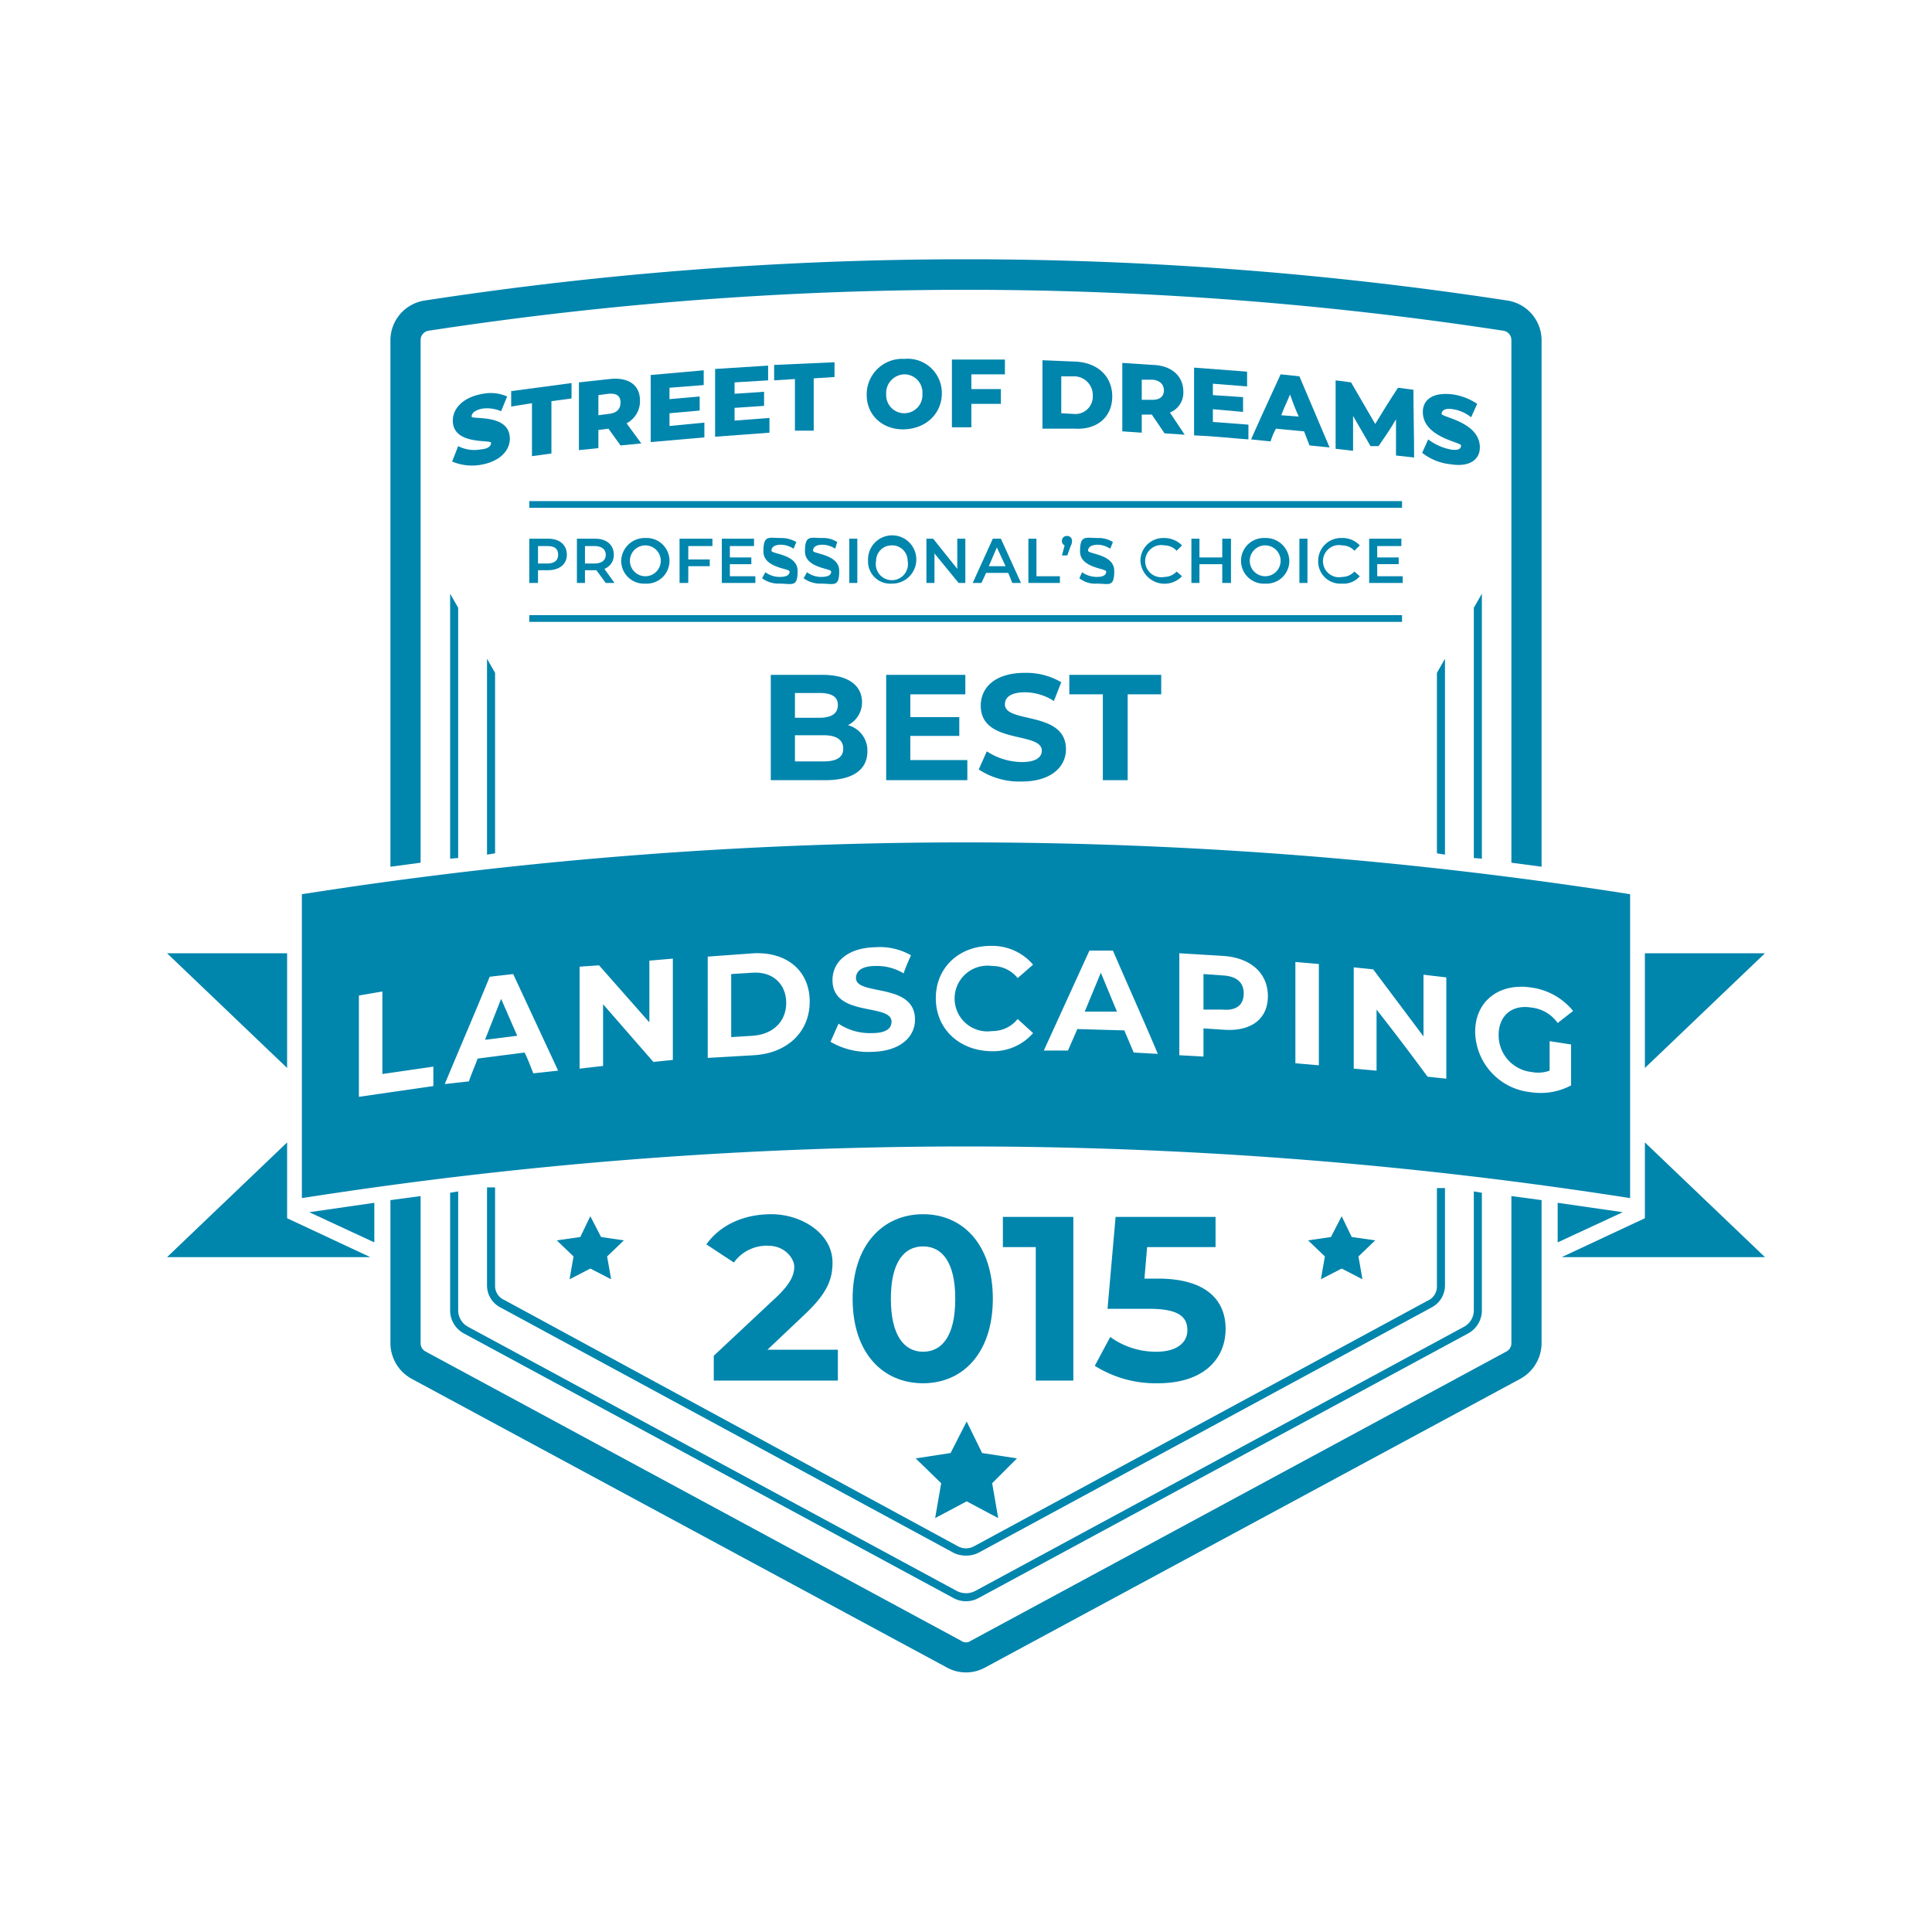 <svg xmlns="http://www.w3.org/2000/svg" viewBox="0 0 288 288"><g id="SOD_2015" data-name="SOD 2015"><path d="M74.6,194.9l67.6,36.6a4.3,4.3,0,0,0,3.6,0l67.6-36.6h0a3.7,3.7,0,0,0,2-3.3V177.1h-1.2v14.6a2.3,2.3,0,0,1-1.4,2.2l-67.6,36.6a2.5,2.5,0,0,1-2.4,0L75.2,193.8a2.3,2.3,0,0,1-1.4-2.2V177H72.6v14.5A3.7,3.7,0,0,0,74.6,194.9Z" fill="#0085ad"/><path d="M219.7,177.6v17.8a2.8,2.8,0,0,1-1.5,2.4l-72.9,39.4a3,3,0,0,1-2.6,0L69.8,197.8a2.8,2.8,0,0,1-1.5-2.4V177.6l-1.2.2v17.6a3.9,3.9,0,0,0,2.1,3.4l72.9,39.4a3.9,3.9,0,0,0,3.8,0l72.9-39.4a3.9,3.9,0,0,0,2.1-3.4V177.8Z" fill="#0085ad"/><path d="M220.9,128V88.5l-1.2,2.1v37.3Z" fill="#0085ad"/><path d="M68.3,127.9V90.6l-1.2-2.1V128Z" fill="#0085ad"/><path d="M73.8,127.2V100.3l-1.2-2.1v29.2Z" fill="#0085ad"/><path d="M215.4,127.4V98.2l-1.2,2.1v26.9Z" fill="#0085ad"/><path d="M62.7,128.6V50.7a1.4,1.4,0,0,1,1.2-1.4,529,529,0,0,1,160.2,0,1.4,1.4,0,0,1,1.2,1.4v77.9l4.5.6V50.7a6,6,0,0,0-5.1-5.9,532.5,532.5,0,0,0-161.4,0,6,6,0,0,0-5.1,5.9v78.5Z" fill="#0085ad"/><path d="M225.3,178.3v22a1.4,1.4,0,0,1-.8,1.2l-79.8,43.1a1.2,1.2,0,0,1-1.4,0L63.5,201.5a1.4,1.4,0,0,1-.8-1.2v-22l-4.5.6v21.4a6.1,6.1,0,0,0,3.1,5.2l79.9,43.1a5.9,5.9,0,0,0,5.6,0l79.9-43.1a6.1,6.1,0,0,0,3.1-5.2V178.9Z" fill="#0085ad"/><path d="M67.4,68.8l.9-2.3a5.2,5.2,0,0,0,3.3.5c1.2-.1,1.6-.5,1.6-1s-5.7.4-5.7-3.3c0-1.8,1.5-3.5,4.5-4a6.1,6.1,0,0,1,3.6.4l-.9,2.2a5.3,5.3,0,0,0-2.7-.4c-1.2.2-1.7.7-1.7,1.2s5.7-.5,5.7,3.3c0,1.7-1.4,3.4-4.4,3.9A7.6,7.6,0,0,1,67.4,68.8Z" fill="#0085ad"/><path d="M79.3,60.1l-3.1.5V58.3l9-1.2v2.3l-3,.4v7.8l-2.9.4Z" fill="#0085ad"/><path d="M90.7,63.9l-1.5.2v2.7l-2.9.3V57l4.6-.5c2.8-.3,4.5.9,4.5,3.2a3.7,3.7,0,0,1-2,3.4l2.2,3-3.1.3Zm0-5.2-1.5.2v3l1.5-.2c1.2-.1,1.8-.7,1.8-1.7S91.9,58.6,90.7,58.7Z" fill="#0085ad"/><path d="M105,63v2.2l-8,.7v-10l7.9-.7v2.2l-5.1.4v1.7l4.5-.4v2.1l-4.5.4v1.9Z" fill="#0085ad"/><path d="M114.7,62.3v2.2l-8.1.6V55l7.9-.5v2.2l-5,.3v1.7l4.4-.3v2.1l-4.4.3v1.9Z" fill="#0085ad"/><path d="M118.5,56.5l-3.1.2V54.4l9-.4v2.2l-3.1.2v7.8h-2.8Z" fill="#0085ad"/><path d="M129.2,58.9a5.3,5.3,0,0,1,5.6-5.4,5.1,5.1,0,0,1,5.6,5.1c0,3.1-2.4,5.3-5.6,5.4S129.2,61.9,129.2,58.9Zm8.3-.2a2.7,2.7,0,0,0-2.7-2.9,2.8,2.8,0,0,0-2.7,3,2.7,2.7,0,0,0,2.7,2.8A2.7,2.7,0,0,0,137.5,58.7Z" fill="#0085ad"/><path d="M144.8,55.8V58h4.4v2.2h-4.4v3.5h-2.9V53.6h7.9v2.2Z" fill="#0085ad"/><path d="M155.4,53.7l4.8.2c3.3.1,5.6,2.1,5.6,5.2s-2.3,5-5.6,4.8h-4.8Zm4.6,8a2.6,2.6,0,0,0,2.9-2.7,2.8,2.8,0,0,0-2.9-2.9h-1.8v5.5Z" fill="#0085ad"/><path d="M171.7,61.8h-1.5v2.7l-2.9-.2V54.1l4.6.3c2.8.1,4.5,1.7,4.5,4a3.2,3.2,0,0,1-2,3.1l2.2,3.3-3-.2Zm.1-5.2h-1.6v3h1.6c1.1,0,1.7-.5,1.7-1.4S172.9,56.7,171.8,56.6Z" fill="#0085ad"/><path d="M186.1,63.3v2.2c-2.7-.2-5.4-.5-8.1-.6V54.8l7.9.6v2.2l-5.1-.4v1.7l4.5.3v2.2l-4.5-.4v1.9Z" fill="#0085ad"/><path d="M194.4,64.3l-4.2-.4a10.8,10.8,0,0,0-.8,1.9l-2.9-.3c1.4-3.2,2.9-6.4,4.4-9.7l2.8.3,4.5,10.6-3-.3Zm-.8-2.2c-.5-1.1-.9-2.2-1.3-3.3-.4,1-.9,2-1.3,3.1Z" fill="#0085ad"/><path d="M208.1,67.9V62.5c-.8,1.4-1.7,2.7-2.6,4h-1.2l-2.6-4.5v5.2l-2.6-.3V56.7l2.3.3,3.6,6.2c1.1-1.8,2.2-3.6,3.4-5.4l2.3.3c0,3.4.1,6.8.1,10.1Z" fill="#0085ad"/><path d="M212,67.5l.9-2a8.2,8.2,0,0,0,3.3,1.5c1.2.2,1.6-.1,1.6-.6s-5.7-1.2-5.7-5c0-1.8,1.5-3,4.5-2.6a8.8,8.8,0,0,1,3.6,1.4l-.9,2a5.8,5.8,0,0,0-2.7-1.2c-1.2-.2-1.7.2-1.7.7s5.7,1.2,5.7,5c0,1.7-1.4,3-4.4,2.5A8.1,8.1,0,0,1,212,67.5Z" fill="#0085ad"/><path d="M129.3,112c0,2.7-2.1,4.3-6.3,4.3h-8.1V100.6h7.7c3.9,0,5.9,1.6,5.9,4.1a3.8,3.8,0,0,1-2.1,3.4A3.9,3.9,0,0,1,129.3,112Zm-10.8-8.7V107h3.6c1.8,0,2.8-.6,2.8-1.9s-1-1.8-2.8-1.8Zm7.2,8.3c0-1.3-1-2-2.9-2h-4.3v3.9h4.3C124.7,113.5,125.7,112.9,125.7,111.6Z" fill="#0085ad"/><path d="M144.2,113.3v3H132.1V100.6h11.8v2.9h-8.2v3.4H143v2.8h-7.3v3.6Z" fill="#0085ad"/><path d="M145.9,114.7l1.2-2.7a9.7,9.7,0,0,0,5.2,1.6c2.1,0,3-.7,3-1.7,0-2.9-9.1-.9-9.1-6.7,0-2.7,2.1-4.9,6.6-4.9a10.3,10.3,0,0,1,5.4,1.4l-1.1,2.8a8,8,0,0,0-4.3-1.3c-2.2,0-3,.8-3,1.8,0,2.9,9.1.9,9.1,6.7,0,2.6-2.2,4.8-6.6,4.8A11,11,0,0,1,145.9,114.7Z" fill="#0085ad"/><path d="M164.4,103.5h-5v-2.9h13.7v2.9h-5v12.8h-3.7Z" fill="#0085ad"/><polygon points="144.1 211.9 146.4 216.6 151.6 217.4 147.9 221.1 148.8 226.3 144.1 223.8 139.4 226.3 140.3 221.1 136.5 217.4 141.7 216.6 144.1 211.9" fill="#0085ad"/><rect x="78.9" y="91.7" width="130.1" height="1" fill="#0085ad"/><rect x="78.9" y="74.7" width="130.1" height="1" fill="#0085ad"/><path d="M84.5,82.7c0,1.4-1.1,2.3-2.8,2.3H80.2v1.9H78.9V80.3h2.8C83.4,80.3,84.5,81.2,84.5,82.7Zm-1.3,0c0-.9-.5-1.3-1.6-1.3H80.2V84h1.4C82.7,84,83.2,83.5,83.2,82.7Z" fill="#0085ad"/><path d="M90.3,86.9,88.9,85H87.2v1.9H86V80.3h2.7c1.7,0,2.8.9,2.8,2.4a2.2,2.2,0,0,1-1.4,2.1l1.5,2.1Zm-1.7-5.5H87.2V84h1.4c1.1,0,1.7-.5,1.7-1.3S89.7,81.4,88.6,81.4Z" fill="#0085ad"/><path d="M92.6,83.6a3.5,3.5,0,0,1,3.6-3.4,3.4,3.4,0,0,1,3.6,3.4A3.4,3.4,0,0,1,96.2,87,3.4,3.4,0,0,1,92.6,83.6Zm5.9,0a2.3,2.3,0,1,0-4.6,0,2.3,2.3,0,1,0,4.6,0Z" fill="#0085ad"/><path d="M102.6,81.4v2h3.2v1h-3.2v2.5h-1.3V80.3h4.9v1.1Z" fill="#0085ad"/><path d="M112.6,85.9v1h-5V80.3h4.8v1.1h-3.6v1.7H112v1h-3.2v1.8Z" fill="#0085ad"/><path d="M113.6,86.2l.5-.9a3.5,3.5,0,0,0,2.1.7c1.1,0,1.5-.3,1.5-.8s-3.9-.5-3.9-3,.8-2,2.6-2a4.4,4.4,0,0,1,2.3.6l-.4,1a3.5,3.5,0,0,0-1.9-.6c-1,0-1.4.4-1.4.9s3.9.5,3.9,3-.8,1.9-2.7,1.9A4.2,4.2,0,0,1,113.6,86.2Z" fill="#0085ad"/><path d="M119.8,86.2l.5-.9a3.5,3.5,0,0,0,2.1.7c1.1,0,1.5-.3,1.5-.8s-3.9-.5-3.9-3,.8-2,2.6-2a3.8,3.8,0,0,1,2.2.6l-.3,1a3.5,3.5,0,0,0-1.9-.6c-1,0-1.4.4-1.4.9s3.9.5,3.9,3-.8,1.9-2.7,1.9A4.2,4.2,0,0,1,119.8,86.2Z" fill="#0085ad"/><path d="M126.6,80.3h1.2v6.6h-1.2Z" fill="#0085ad"/><path d="M129.4,83.6a3.6,3.6,0,1,1,3.5,3.4A3.3,3.3,0,0,1,129.4,83.6Zm5.9,0a2.3,2.3,0,0,0-2.4-2.3,2.3,2.3,0,0,0-2.3,2.3,2.4,2.4,0,1,0,4.7,0Z" fill="#0085ad"/><path d="M143.9,80.3v6.6h-1l-3.6-4.4v4.4h-1.2V80.3h1l3.6,4.5V80.3Z" fill="#0085ad"/><path d="M150.3,85.4H147l-.7,1.5H145l3-6.6h1.2l3,6.6h-1.3Zm-.4-1-1.3-2.8-1.2,2.8Z" fill="#0085ad"/><path d="M153.3,80.3h1.2v5.6H158v1h-4.7Z" fill="#0085ad"/><path d="M159.8,80.6a1.5,1.5,0,0,1-.2.8l-.5,1.4h-.8l.4-1.5a.7.7,0,0,1-.4-.7.7.7,0,0,1,.7-.7A.7.7,0,0,1,159.8,80.6Z" fill="#0085ad"/><path d="M160.9,86.2l.4-.9a3.8,3.8,0,0,0,2.2.7c1,0,1.4-.3,1.4-.8s-3.9-.5-3.9-3,.8-2,2.7-2a4,4,0,0,1,2.2.6l-.4,1a3.5,3.5,0,0,0-1.8-.6c-1.1,0-1.5.4-1.5.9s3.9.5,3.9,3-.8,1.9-2.6,1.9A3.8,3.8,0,0,1,160.9,86.2Z" fill="#0085ad"/><path d="M170,83.6a3.4,3.4,0,0,1,3.5-3.4,3.7,3.7,0,0,1,2.7,1.1l-.8.8a2.5,2.5,0,0,0-1.8-.8,2.4,2.4,0,1,0,0,4.7,2.5,2.5,0,0,0,1.8-.8l.8.7a3.6,3.6,0,0,1-6.2-2.3Z" fill="#0085ad"/><path d="M183.5,80.3v6.6h-1.3V84.1h-3.4v2.8h-1.2V80.3h1.2v2.8h3.4V80.3Z" fill="#0085ad"/><path d="M185,83.6a3.4,3.4,0,0,1,3.6-3.4,3.5,3.5,0,0,1,3.6,3.4,3.4,3.4,0,0,1-3.6,3.4A3.4,3.4,0,0,1,185,83.6Zm5.9,0a2.3,2.3,0,0,0-4.6,0,2.3,2.3,0,1,0,4.6,0Z" fill="#0085ad"/><path d="M193.7,80.3h1.2v6.6h-1.2Z" fill="#0085ad"/><path d="M196.5,83.6a3.4,3.4,0,0,1,3.5-3.4,3.5,3.5,0,0,1,2.7,1.1l-.8.8a2.5,2.5,0,0,0-1.8-.8,2.4,2.4,0,1,0,0,4.7,2.5,2.5,0,0,0,1.8-.8l.8.7A3.2,3.2,0,0,1,200,87,3.3,3.3,0,0,1,196.5,83.6Z" fill="#0085ad"/><path d="M209.1,85.9v1h-5V80.3h4.8v1.1h-3.6v1.7h3.2v1h-3.2v1.8Z" fill="#0085ad"/><path d="M161.7,150.8h4.8l-2.4-5.8Z" fill="#0085ad"/><path d="M182.2,145.4l-2.8-.2v5.3h2.8c2.1.2,3.2-.7,3.2-2.4S184.3,145.5,182.2,145.4Z" fill="#0085ad"/><path d="M55.8,185.2v-5.9l-9.7,1.4Z" fill="#0085ad"/><path d="M72.3,155l4.8-.6-2.4-5.5Z" fill="#0085ad"/><path d="M112.2,145l-3.2.2v9.4l3.2-.2c3-.2,5-2.1,5-4.9S115.2,144.8,112.2,145Z" fill="#0085ad"/><polygon points="42.8 170.3 24.9 187.4 55.2 187.4 42.8 181.6 42.8 170.3" fill="#0085ad"/><path d="M243,133.3a638.2,638.2,0,0,0-198,0v45.3a640.3,640.3,0,0,1,198,0ZM64.6,161.9l-11.1,1.6V148.4l3.5-.6v12.3l7.6-1.1ZM79.5,160c-.4-1-.8-2.1-1.3-3.1l-7,.9c-.4,1.1-.9,2.2-1.3,3.4l-3.6.4c2.2-5.3,4.5-10.6,6.7-16l3.5-.4,6.7,14.4Zm20.8-2-2.9.3-7.5-8.6v9.2l-3.5.4V144.1l2.9-.2,7.5,8.5v-9.2l3.5-.3Zm12.1-.7-6.9.4V142.6l6.9-.5c4.9-.2,8.3,2.6,8.3,7.2S117.3,157,112.4,157.3Zm17.6-.5a11.2,11.2,0,0,1-6.2-1.5l1.2-2.7a8.4,8.4,0,0,0,5,1.4c2.1,0,2.9-.7,2.9-1.7,0-2.8-8.8-.6-8.8-6.2,0-2.6,2.1-4.8,6.4-4.9a9.4,9.4,0,0,1,5.3,1.2c-.4.9-.8,1.8-1.1,2.7a7.6,7.6,0,0,0-4.2-1.1c-2.1,0-2.9.8-2.9,1.8,0,2.7,8.8.6,8.8,6.2C136.4,154.5,134.3,156.7,130,156.8Zm17.9-3.1a4.8,4.8,0,0,0,3.8-1.8L154,154a7.9,7.9,0,0,1-6.3,2.7c-4.7-.1-8.2-3.3-8.2-7.9s3.5-7.8,8.2-7.8a8,8,0,0,1,6.3,2.8l-2.3,2a4.8,4.8,0,0,0-3.8-1.8,4.9,4.9,0,1,0,0,9.7Zm21.1,3.2-1.4-3.3-7-.2-1.4,3.2h-3.6l6.8-14.9h3.5c2.2,5.1,4.5,10.2,6.7,15.4Zm13.4-3.4-3-.2v4.2l-3.6-.2V142.1l6.6.4c4.1.3,6.6,2.6,6.6,6S186.5,153.8,182.4,153.5Zm14.2,5.3-3.5-.3V143.4l3.5.3Zm19,2-2.8-.3c-2.5-3.4-5-6.7-7.6-10v9.1l-3.4-.3V144.2l2.9.3,7.5,10v-9.2l3.4.4Zm12.7-1a5,5,0,0,0,2.7-.2v-4.4l3.2.5v6.1a9.7,9.7,0,0,1-6.1,1,9.2,9.2,0,0,1-8.2-9c0-4.5,3.5-7.3,8.3-6.6a9.7,9.7,0,0,1,6.3,3.5l-2.3,1.8a5.5,5.5,0,0,0-3.9-2.3c-2.9-.5-4.9,1.2-4.9,4.1A5.5,5.5,0,0,0,228.3,159.8Z" fill="#0085ad"/><path d="M232.2,179.3v5.9l9.7-4.5Z" fill="#0085ad"/><polygon points="245.2 142.1 245.2 159.2 263.1 142.1 245.2 142.1" fill="#0085ad"/><polygon points="245.2 170.3 245.2 180.2 245.2 181.6 232.8 187.4 263.1 187.4 245.2 170.3" fill="#0085ad"/><polygon points="42.8 142.1 24.9 142.1 42.8 159.2 42.8 142.1" fill="#0085ad"/><polygon points="200 181.3 201.5 184.4 205 184.9 202.5 187.3 203.1 190.7 200 189.1 196.9 190.7 197.5 187.3 195 184.9 198.4 184.4 200 181.3" fill="#0085ad"/><polygon points="88 181.3 89.6 184.4 93 184.9 90.5 187.3 91.1 190.7 88 189.1 84.9 190.7 85.5 187.3 83 184.9 86.5 184.4 88 181.3" fill="#0085ad"/><path d="M124.9,201.2v4.6H106.4v-3.7l9.4-8.8c2.2-2.1,2.6-3.4,2.6-4.5s-1.3-3.1-3.9-3.1a6,6,0,0,0-5.1,2.5l-4.1-2.7c1.9-2.7,5.3-4.5,9.7-4.5s9.1,2.8,9.1,7.2c0,2.4-.7,4.5-4.1,7.7l-5.6,5.3Z" fill="#0085ad"/><path d="M127.1,193.6c0-8,4.5-12.6,10.5-12.6s10.4,4.6,10.4,12.6-4.4,12.6-10.4,12.6S127.1,201.7,127.1,193.6Zm15.3,0c0-5.5-2-7.8-4.8-7.8s-4.8,2.3-4.8,7.8,2,7.9,4.8,7.9S142.4,199.2,142.4,193.6Z" fill="#0085ad"/><path d="M160,181.4v24.4h-5.6V185.9h-4.9v-4.5Z" fill="#0085ad"/><path d="M182.7,198.1c0,4.4-3.2,8.1-10.1,8.1a17,17,0,0,1-9.4-2.6l2.3-4.3a11.6,11.6,0,0,0,6.9,2.2c2.8,0,4.6-1.2,4.6-3.2s-1.3-3.2-5.7-3.2h-6.2l1.2-13.7h14.9v4.5H171l-.4,4.7h2C179.8,190.6,182.7,193.8,182.7,198.1Z" fill="#0085ad"/></g></svg>